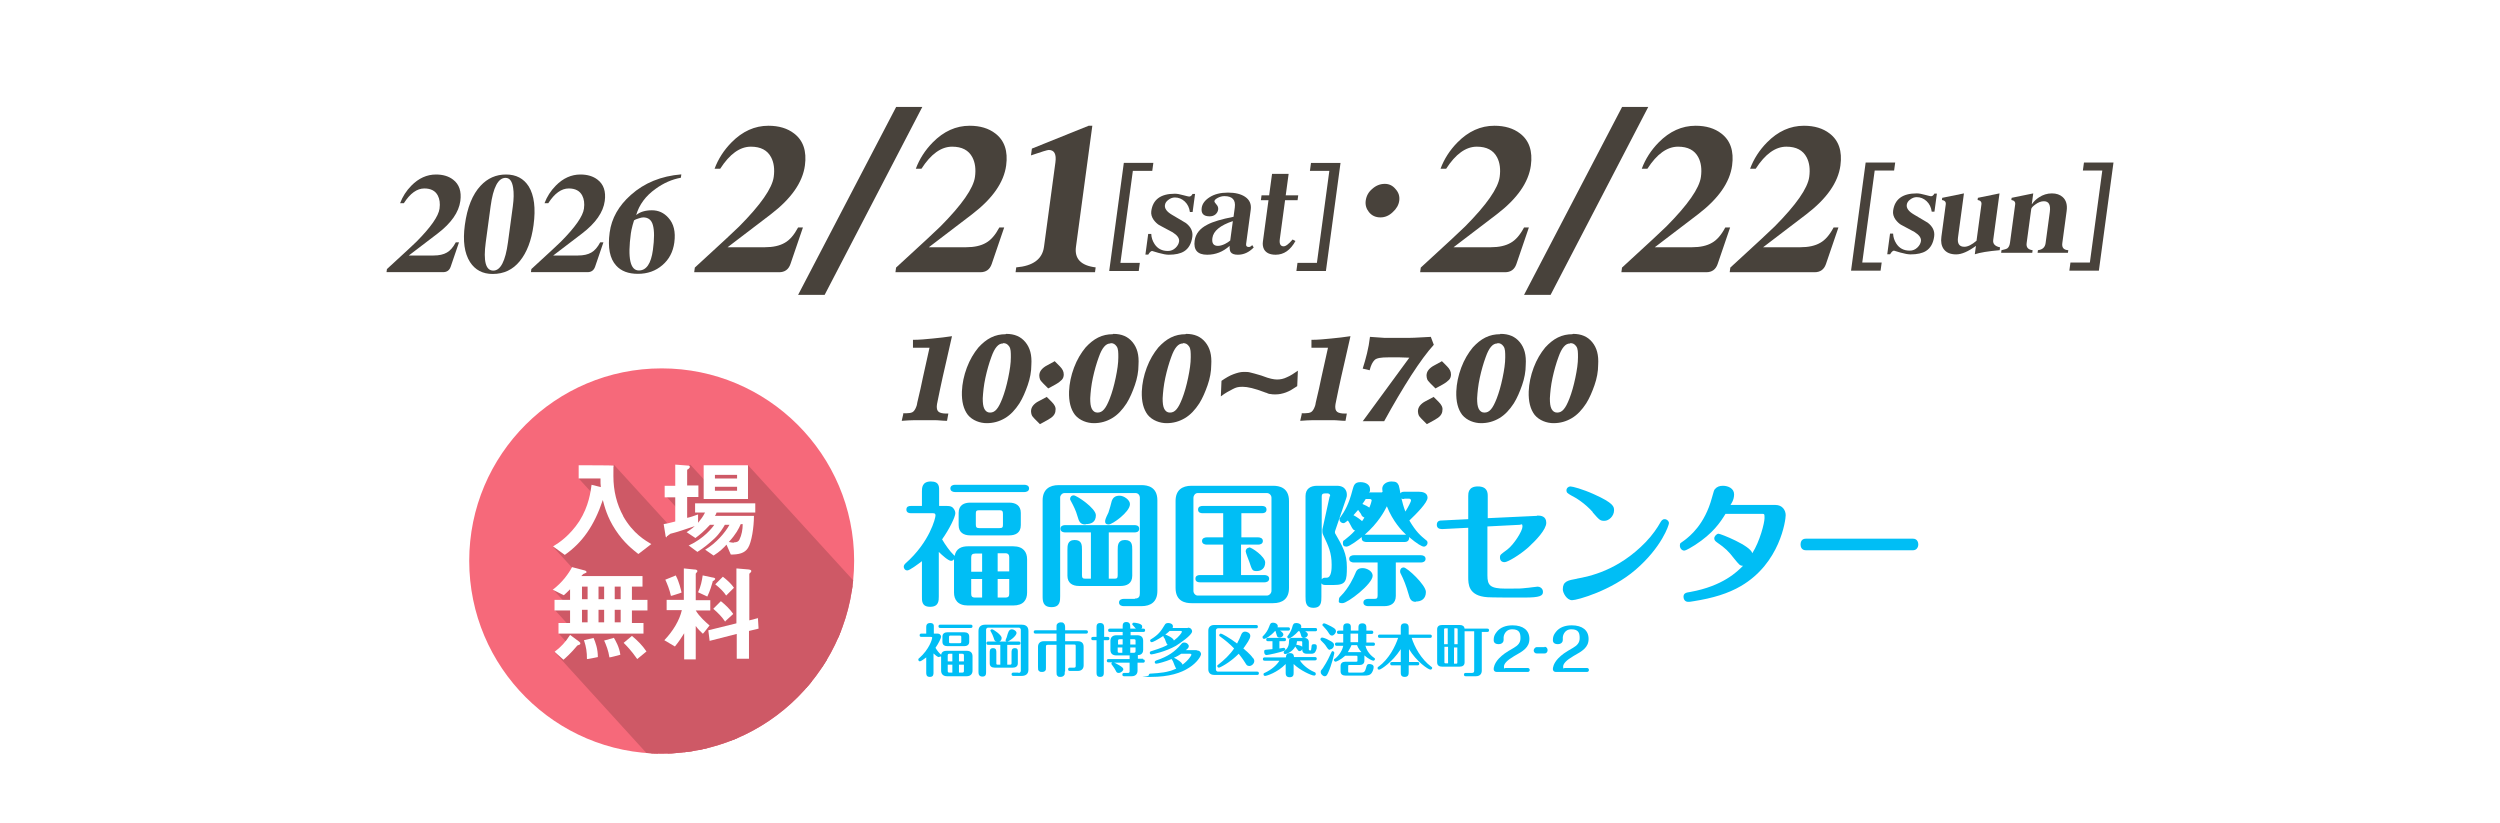 <?xml version="1.0" encoding="UTF-8"?>
<svg id="_レイヤー_2" xmlns="http://www.w3.org/2000/svg" version="1.1" xmlns:xlink="http://www.w3.org/1999/xlink" viewBox="0 0 756 248.9">
  <!-- Generator: Adobe Illustrator 29.7.1, SVG Export Plug-In . SVG Version: 2.1.1 Build 8)  -->
  <defs>
    <style>
      .st0 {
        fill: #fff;
      }

      .st1 {
        fill: #f6697a;
      }

      .st2 {
        fill: none;
      }

      .st3 {
        fill: #48423b;
      }

      .st4 {
        fill: #00bef5;
      }

      .st5 {
        fill: #ce5966;
      }

      .st6 {
        clip-path: url(#clippath);
      }
    </style>
    <clipPath id="clippath">
      <path class="st2" d="M258.292,169.598c0,32.2-26.1,58.3-58.2,58.3s-58.2-26.1-58.2-58.3c0-32.2,26.1-58.2,58.2-58.2s58.2,26.1,58.2,58.2Z"/>
    </clipPath>
  </defs>
  <g id="_レイヤー_3">
    <rect class="st0" y="0" width="756" height="248.9"/>
  </g>
  <g>
    <g id="_レイヤー_2-2">
      <g>
        <g>
          <g>
            <path class="st1" d="M258.292,169.598c0,32.2-26.1,58.3-58.2,58.3s-58.2-26.1-58.2-58.3,26.1-58.2,58.2-58.2,58.2,26.1,58.2,58.2Z"/>
            <g class="st6">
              <g>
                <polygon class="st5" points="232.292 233.198 229.492 233.598 167.192 165.298 169.892 164.798 232.292 233.198"/>
                <rect class="st5" x="205.88" y="131.751" width="2.6" height="92.5" transform="translate(-65.84 186.257) rotate(-42.4)"/>
                <rect class="st5" x="198.596" y="171.573" width="2.6" height="92.5" transform="translate(-94.551 191.246) rotate(-42.3)"/>
                <rect class="st5" x="199.794" y="178.743" width="2.6" height="92.5" transform="translate(-99.064 193.92) rotate(-42.3)"/>
                <polygon class="st5" points="232.392 264.498 229.892 265.498 167.592 197.098 170.092 196.098 232.392 264.498"/>
                <polygon class="st5" points="232.092 245.698 229.492 246.598 167.192 178.198 169.792 177.298 232.092 245.698"/>
                <rect class="st5" x="214.621" y="129.36" width="2.6" height="92.5" transform="translate(-61.941 191.526) rotate(-42.4)"/>
                <rect class="st5" x="232.069" y="136.872" width="2.6" height="92.5" transform="translate(-62.443 205.256) rotate(-42.4)"/>
                <rect class="st5" x="237.679" y="129.284" width="2.6" height="92.5" transform="translate(-55.859 207.054) rotate(-42.4)"/>
                <path class="st5" d="M225.792,142.198l34.3,37.5v50.1h-61.3l-28.9-32.1,2.7-3.5-2.2-3.9,2.1-2-3.3-5,2-1.8-1.4-3,4.9-6-4.8-7.6s7.2-5.1,8.4-8.7c1.1-3.6,1.9-7.5,1.9-7.5l-4.2-5.7,9.3-.2,16.4,17.1,4-1.9v-5.1l-3.3-4.4,3-1.2v-5.8h2.6l6.5,6.8v-6.1h11.2l.1-0Z"/>
                <rect class="st5" x="255.129" y="129.451" width="2.6" height="92.5" transform="translate(-51.408 218.864) rotate(-42.4)"/>
              </g>
            </g>
            <g>
              <path class="st0" d="M188.492,156.098c-2-3.6-3-7.7-3-12.1s0-2.1.1-3.2h0c0-.1-10.6-.1-10.6-.1v4h6.6c0,1.2,0,1.8.1,2.6l-2.8-.7h0c-.3,2.1-.8,6.4-3.7,11-2.9,4.4-6.2,6.6-7.9,7.6h-.1l3.6,2.6h0c5.3-3.7,8.9-8.8,11.5-16.6.5,1.9,1.3,5.2,3.8,9,2.6,4,5.4,6.1,6.9,7.3h.1l3.9-3h-.1c-1.6-1-5.4-3-8.5-8.5h0l.1.1Z"/>
              <path class="st0" d="M201.692,162.098c.2,0,.3-.1.6-.4h.1c.2-.3.3-.3,1.5-.6.9-.2,4.1-1.3,6.2-2-1,.9-1.7,1.3-2.4,1.8h-.1l2.7,1.8h0c1.2-.9,2.6-2,4.4-4h1.3c-.5.8-3.2,4.2-7.6,6.2h-.2l2.7,2h0c1.9-1.2,3.6-2.6,5.1-4,1.7-1.6,2.7-3.3,3.2-4.2h1.4c-1.3,2.4-4.1,5.6-7.3,7.5h-.1l2.6,1.8h0c1.9-1.2,3-2.3,3.9-3.3l1.3,3h0c2.4,0,4.2-.4,5.2-2,1.1-1.7,1.8-6.3,1.8-9.7h-11.8c.2-.3.4-.6.5-1h11.7v-2.8h-18.2v2.8h3c-.6,1.2-1.2,2-2.1,3.1v-2.5h-.1c-1.1.4-2.2.8-3.2,1v-6.3h3.4v-3.5h-3.4v-4.6c0-.2.2-.3.4-.4h0c.2-.2.4-.3.4-.6s-.2-.4-.5-.4l-3.9-.3v6.4h-3.2v3.5h3.2v7.3c-1,.3-2.5.6-3.5.8h0l.6,3.7c0,.2.2.3.3.3h0l.1-.4ZM221.992,164.098c-.3,0-.8,0-1.6-.2,2.2-2.4,3-4,3.6-5.4h.6c0,1.6-.3,3.3-1,4.7-.3.6-.8.8-1.6.8v.1Z"/>
              <path class="st0" d="M226.192,140.698h-13.4v10.2h13.4v-10.2ZM216.192,144.698v-1.1h6.7v1.1h-6.7ZM216.192,148.398v-1.2h6.7v1.2h-6.7Z"/>
              <path class="st0" d="M191.092,192.298h0l-2.5,2.1h0c.9.9,2.3,2.3,4.1,4.9h0l2.8-2.3h0c-1.3-1.9-2.6-3.2-4.4-4.7h-0Z"/>
              <path class="st0" d="M191.092,177.398h3.2v-3.2h-18.5c.5-.6.7-.7.8-.7q.8-.3.8-.5c0-.2-.4-.5-.6-.5h0l-3.8-1h0c-1,1.9-2.9,4.6-5.8,6.8h-.1l3.4,1.7h0c.6-.5,1.2-1.1,1.9-1.8v3.2h-4.7v3.2h4.7v3.8h-3.5v3.2h25.7v-3.2h-3.5v-3.8h4.7v-3.2h-4.7v-3.8h0l0-.2ZM187.692,184.398v3.8h-1.8v-3.8h1.8ZM187.692,177.398v3.8h-1.8v-3.8h1.8ZM182.692,184.398v3.8h-1.7v-3.8h1.7ZM182.692,177.398v3.8h-1.7v-3.8h1.7ZM177.692,184.398v3.8h-1.7v-3.8h1.7ZM177.692,177.398v3.8h-1.7v-3.8h1.7Z"/>
              <path class="st0" d="M185.592,192.898h0l-2.9.8h0c.6,1.3,1.3,3.1,1.6,5.1h0c0,.1,3.3-.8,3.3-.8h0c-.3-2.3-1.4-4.2-2-5.2h0l-0.0.1Z"/>
              <path class="st0" d="M175.092,193.998l-2.7-2h0c-1.3,2.1-2.9,3.8-4.7,5.1h0l2.7,2.4h0c.6-.5,2.3-2,4.2-4.3,0,0,.2-.1.5-.2h0c.1,0,.4-.1.4-.4s-.1-.3-.4-.6h0Z"/>
              <path class="st0" d="M179.592,192.898l-3,.7h0c.7,2.1.9,3.6.9,5.7h0c0,.1,3.3-.6,3.3-.6h0c0-2.5-.7-4.4-1.3-5.8h0l.1 0Z"/>
              <path class="st0" d="M216.292,175.098c0-.3-.3-.4-1-.5l-2.8-.6h0c-.2,1.5-.6,3.5-1.4,5.1h0l2.8,1.3h0c.8-1.6,1.4-3.7,1.6-4.4v-.2l.3-.2h0s.4-.2.4-.4h0l.1-.1Z"/>
              <path class="st0" d="M219.392,187.798h0l2.3-2.1h0v-.1c-.9-1.3-2.3-2.7-3.7-3.8h0l-2.3,2.3h0c1.3,1.1,2.7,2.5,3.6,3.9h0l.1-.2Z"/>
              <path class="st0" d="M229.292,186.898l-2.7.7v-14.1l.4-.4h0c.1-.1.2-.2.2-.4,0-.3-.2-.4-.9-.5l-3.5-.3h-.1v16.6l-8.5,2.1h0l.4,3.2,8.2-2.1v7.5h3.7v-8.4l2.9-.7-.2-3.3h0l.1.1Z"/>
              <path class="st0" d="M214.392,188.998c-.9-.8-2.9-2.5-4-4.4h4.4v-3.1h-4.4v-8s0-.1.2-.3h0c.2-.2.3-.3.3-.5,0-.3-.3-.5-1.1-.5l-2.9-.3h-.1v9.5h-5.2v3.1h4.6c-.7,3.1-2.7,6.4-5.3,9.1h0l3.2,1.9h0c1.1-1.3,2.2-3,2.8-4v7.9h3.5v-10.1c.7,1,1.6,1.8,2.1,2.3h.1c0,.1,2-2.5,2-2.5h-.1v-.1l-.1 0Z"/>
              <path class="st0" d="M204.392,173.998l-3.2,1.3h0c.5,1.1,1.3,3,1.7,4.9h0c0,.1,3.2-1,3.2-1h0v-.1c-.2-.8-.7-3.1-1.7-5h0q-0,0,0,0v-.1Z"/>
              <path class="st0" d="M221.992,177.798c-.8-1.2-2-2.3-3.4-3.4h0l-2.3,2.3h0c1.4,1.1,2.6,2.3,3.3,3.4h0l2.3-2.3h.1Z"/>
            </g>
          </g>
          <g>
            <path class="st4" d="M288.492,169.098c-.2.3-.5.5-.9.5-.8,0-2.7-1.7-3.7-2.7v13.5c0,1.2,0,3.1-2.6,3.1s-2.5-1.8-2.5-3.1v-10.7c-.9.7-3.7,2.8-4.4,2.8s-1.1-.6-1.1-1.1.3-.8.5-1c7.4-6.5,9.1-13.8,9.1-14.5s-.4-.7-.9-.7h-6.5c-.5,0-1.4-.1-1.4-1.1s.8-1.1,1.4-1.1h3.3v-4.4c0-1,0-3,2.7-3s2.5,1.8,2.5,3v4.4h2.3c1.1,0,1.6.2,2,.7s.6,1,.6,1.5c0,1.1-1.8,4.8-4,7.9.9,1.6,2.5,3.8,3.4,4.6.2.2.3.3.4.4.4-2.3,2.2-2.9,4-2.9h13.7c3.1,0,4.2,1.8,4.2,3.9v10.1c0,2.2-1.1,3.9-4.2,3.9h-13.7c-3.1,0-4.2-1.8-4.2-3.9v-9.9h0l0-.2ZM309.792,146.598c.5,0,1.4.2,1.4,1.1s-.9,1.1-1.4,1.1h-21c-.5,0-1.4-.2-1.4-1.1s.9-1.1,1.4-1.1h21ZM308.692,158.798c0,2.4-1.7,3.1-3.5,3.1h-11.8c-2,0-3.5-.9-3.5-3.1v-3.7c0-2.4,1.7-3.1,3.5-3.1h11.8c2,0,3.5.9,3.5,3.1v3.7ZM296.992,167.398h-2.1c-.9,0-1.2.4-1.2,1.2v4.3h3.3v-5.4l0-.1ZM296.992,175.098h-3.3v4.4c0,.8.2,1.2,1.2,1.2h2.1v-5.6l-0.0 0ZM303.292,155.398c0-.8-.2-1.1-1-1.1h-6.2c-.9,0-1,.3-1,1.1v3.2c0,.8.2,1.1,1,1.1h6.2c.9,0,1-.3,1-1.1v-3.2ZM301.692,172.798h3.5v-4.3c0-.7-.3-1.2-1.2-1.2h-2.3v5.5ZM301.692,180.698h2.3c1,0,1.2-.4,1.2-1.2v-4.4h-3.5v5.6-0Z"/>
            <path class="st4" d="M343.192,180.998c1.2,0,1.5-.6,1.5-1.6v-29c0-.6-.5-1.3-1.3-1.3h-21.5c-.7,0-1.3.7-1.3,1.3v29.9c0,1.4,0,3.3-2.6,3.3s-2.7-1.8-2.7-3.3v-29c0-3.3,2.1-4.6,4.8-4.6h25.1c1.8,0,4.8.5,4.8,4.6v27.4c0,3.3-2,4.6-4.8,4.6h-5.4c-.5,0-1.4-.2-1.4-1.1s.9-1.1,1.4-1.1h3.4v-.1ZM322.092,160.998c-.4,0-1.4-.1-1.4-1.1s1-1.1,1.4-1.1h21c.5,0,1.4.1,1.4,1.1s-.9,1.1-1.4,1.1h-7.8v14h1.7c.8,0,1-.2,1-1.1v-7.6c0-1.3,0-3,2.2-3s2.2,1.6,2.2,3v7.8c0,2.4-1.7,3.1-3.5,3.1h-12.6c-2,0-3.5-.9-3.5-3.1v-7.8c0-1.3,0-3,2.2-3s2.2,1.6,2.2,3v7.6c0,.8.2,1.1,1,1.1h1.7v-14h-7.8ZM328.292,158.598c-1.7,0-2-.9-2.5-2.6-.4-1.5-1.2-3.1-1.8-4.2-.2-.4-.4-.7-.4-.9,0-.6.4-1.1,1.1-1.1.9,0,6.7,3.9,6.7,6s-1.4,2.7-3.1,2.7h0l-0.0.1ZM341.692,152.498c0,2.3-5.3,6.1-6.4,6.1s-1.1-.6-1.1-1.1.8-2.1,1-2.5c.2-.5.9-3,1-3.5.4-1.1,1.1-1.6,2.4-1.6s3.1,1.3,3.1,2.5h0v.1Z"/>
            <path class="st4" d="M389.792,177.798c0,3.3-2,4.6-4.8,4.6h-24.7c-1.8,0-4.8-.5-4.8-4.6v-26.3c0-3.3,2-4.6,4.8-4.6h24.7c1.8,0,4.8.5,4.8,4.6v26.3ZM360.892,178.698c0,.7.6,1.4,1.3,1.4h20.9c.8,0,1.4-.8,1.4-1.4v-28.2c0-.7-.6-1.4-1.4-1.4h-20.9c-.8,0-1.3.8-1.3,1.4v28.2ZM375.292,162.498h5.2c.5,0,1.4.2,1.4,1.1s-.9,1.1-1.4,1.1h-5.2v9.2h7.1c.5,0,1.4.2,1.4,1.1s-.9,1.1-1.4,1.1h-19.5c-.5,0-1.4-.1-1.4-1.1s.9-1.1,1.4-1.1h7v-9.2h-5c-.5,0-1.4-.2-1.4-1.1s.9-1.1,1.4-1.1h5v-7.3h-6.2c-.5,0-1.4-.1-1.4-1.1s.9-1.1,1.4-1.1h17.9c.5,0,1.4.1,1.4,1.1s-.9,1.1-1.4,1.1h-6.2v7.3h-.1ZM377.692,165.498c.8,0,4.9,2.8,4.9,4.6s-1.2,2.6-2.6,2.6-1.4-.5-2.2-2.8c-.2-.5-1.1-2.8-1.1-3.2,0-.6.5-1.1,1.1-1.1h0l-.1-.1Z"/>
            <path class="st4" d="M400.792,176.898c-.6,0-.9-.1-1.2-.5v4c0,1.6,0,3.4-2.4,3.4s-2.4-1.8-2.4-3.4v-30.4c0-2.2,1.5-3.1,3.5-3.1h6c3,0,3,2.4,3,2.7s0,.6-.2,1.1l-3.4,10v.5c2.3,4,3.6,6.2,3.6,10.3s-.2,5.4-3.9,5.4h-2.6ZM402.192,150.098c.2-.7-.5-.9-.7-.9-1.5,0-1.8,0-1.8,1.1v24.9c.4-.5.6-.5,1.5-.5,1.5,0,1.5-2.9,1.5-3.9,0-3.7-1-5.7-2.5-8.9-.1-.2-.3-.6-.3-1.2v-.6l2.2-10h0l.1-0ZM404.892,181.298c0-.5.2-.7.6-1.1,2.4-2.4,3.9-5.7,4.4-6.9.4-1.1,1-1.5,2.2-1.5s3,.9,3,2.3c0,2.5-7.6,8.3-9.1,8.3s-1.1-.5-1.1-1.1h0ZM418.092,148.698c0-.2-.1-.5-.1-.9,0-1.3,1.3-2.2,2.8-2.2s1.8.4,2.2,1.2c.1.2.4,1.8.5,2.4.2-.3.4-.5,1.2-.5h4.3c1.2,0,2.7.3,2.7,1.8s-3.4,4.9-5.5,6.9c2,3.4,3.4,4.6,5,5.9.3.2.5.4.5.9s-.5,1.1-1.1,1.1-2-.8-4.5-2.9c.1.4,0,1.5-1.3,1.5h-11.6c-.4,0-1.4-.1-1.4-1.1s0-.2,0-.4c-.7.6-3.7,2.9-4.6,2.9s-1.1-.4-1.1-1.1.3-.8.5-.9c1.2-1,1.8-1.4,3.2-2.9-.3,0-.6-.2-1-.9-.5-.9-.8-1.6-1.2-2.1-.8.6-1,.8-1.3.8-.7,0-1.2-.5-1.2-1.1s0-.4.2-.6c1.4-2,2.6-4,3.7-8.3.4-1.4.6-2.4,2.4-2.4s2.9.9,2.9,2.1,0,.5-.3,1h3.9l.2-.2ZM422.092,180.198c0,2.4-1.7,3.1-3.5,3.1h-4.9c-.5,0-1.4-.2-1.4-1.1s.9-1.1,1.4-1.1h1.9c.8,0,1-.2,1-1.1v-9.9h-7.2c-.5,0-1.4-.2-1.4-1.1s.9-1.1,1.4-1.1h20.3c.5,0,1.4.2,1.4,1.1s-.9,1.1-1.4,1.1h-7.6v10.1h0ZM411.692,155.598c-.4-.6-.7-1-1-1.4-.8,1-1.2,1.3-1.4,1.6,1,.5,2.2,1.4,2.6,1.8.4-.5.5-.8.7-1.1-.4-.2-.6-.2-1-.9h0l.1-0ZM412.992,150.898c-.2.3-.6,1-1,1.5,1,.4,1.7.8,2.1,1.1.6-1.4.7-2.2.7-2.2,0-.1-.1-.4-.6-.4h-1.3l.1-0ZM424.692,161.698h.5c-1.2-1.1-4-4-5.8-8.6-.8,1.6-2.6,5-6.7,8.6h12.1-.1ZM428.092,181.998c-1.4,0-1.8-1-2.1-2.2-.8-2.8-1.5-4.5-2.4-6.3-.2-.3-.2-.6-.2-.8,0-.6.4-1.1,1.1-1.1,1,0,6.7,5.3,6.7,7.4s-1.4,2.9-3,2.9h0l-.1.1ZM424.592,150.898c-.5,0-.6,0-.8-.2.2.9.7,2.8,1.2,4,1-1.6,1.7-3.1,1.7-3.3,0-.6-.5-.6-.7-.6h-1.3l-.1.1Z"/>
            <path class="st4" d="M464.892,155.898c1.1,0,2.7.2,2.7,2.2s-3,5.2-5.4,7.4c-2.7,2.4-6.3,4.5-7.2,4.5s-1.4-.5-1.4-1.4.2-.9,2.2-2.4c2.1-1.6,4.6-5.7,4.6-6.9s-.4-.6-.8-.6l-9.8.5v14.8c0,3,.8,4,5.5,4s4.3,0,6.2-.2c.6,0,3-.4,3.5-.4s1.6.4,1.6,1.6-1,1.7-5.5,1.7-9.8,0-11.3-.1c-5.8-.4-5.8-4-5.8-6.1v-14.9l-7.9.4c-1,0-1.6-.4-1.6-1.3,0-1.3,1.1-1.3,1.5-1.3l8-.4v-7c0-.8,0-2.9,2.9-2.9s3,1.9,3,2.9v6.7l14.9-.7h0l.1-.1Z"/>
            <path class="st4" d="M476.792,174.998c3.8-.7,12.5-2.4,20.9-11.1,2.1-2.2,3.5-4.3,4.4-5.9.3-.5.6-1,1.3-1s1.3.6,1.3,1.2-2.2,7.3-10.1,14.1c-7.3,6.3-17.6,9.2-19.2,9.2s-2.8-2.2-2.8-3.3c0-2.4,1.5-2.7,4.3-3.2h-.1ZM481.692,154.898c-2.5-2.8-5.2-4.4-6.6-5.1-1-.6-1.4-.8-1.4-1.5s.6-1.2,1.2-1.2,3.7.8,7.2,2.4c5.8,2.6,6,3.7,6,4.8,0,1.8-1.6,3.2-2.9,3.2s-1.5-.2-3.6-2.6h0l.1 0Z"/>
            <path class="st4" d="M521.792,155.398c-1.6,2.6-3.8,5.9-9.2,9.4-.8.5-2.7,1.7-3.3,1.7s-1.3-.6-1.3-1.5.2-.7,1.5-1.7c1.4-1.1,6-4.6,8.2-12.8.6-2.1.6-2.2.9-2.6.6-.7,1.4-1,2.4-1,1.6,0,3.4.8,3.4,2.6s-1,3-1.1,3.2h13.6c2.1,0,3.1,1.6,3.1,3.1s-1.7,14.5-13.5,21.4c-3.9,2.3-8.6,3.7-14.3,4.6-1,.2-1.4.2-1.7.2-1.1,0-1.4-1-1.4-1.5,0-1.1.7-1.3,2.1-1.5,9.9-1.8,14.2-6.2,15.9-7.9-1,0-1.2-.4-2.7-2.2-1.7-2.2-2.6-3.1-5.2-4.9-.4-.3-.8-.6-.8-1.2s.7-1.4,1.3-1.4,9.7,3.6,10.2,5.9c2.3-3.6,3.7-9.2,3.7-10.6s0-1.3-1.1-1.3h-10.7Z"/>
            <path class="st4" d="M578.492,162.898c1.4,0,1.6,1.3,1.6,1.7,0,1-.6,1.8-1.6,1.8h-32.4c-1.4,0-1.6-1.2-1.6-1.7s.1-1.8,1.6-1.8h32.4Z"/>
          </g>
          <g>
            <path class="st4" d="M284.292,198.498c-.1.1-.2.2-.4.2-.4,0-1.2-.7-1.6-1.1v5.8c0,.5,0,1.3-1.1,1.3s-1.1-.8-1.1-1.3v-4.6c-.4.3-1.6,1.2-1.9,1.2s-.5-.3-.5-.5.1-.4.2-.4c3.2-2.8,4-5.9,4-6.2s-.2-.3-.4-.3h-2.8c-.2,0-.6,0-.6-.5s.4-.5.6-.5h1.4v-1.9c0-.4,0-1.3,1.2-1.3s1.1.8,1.1,1.3v1.9h1c.5,0,.7.1.9.3.2.2.3.4.3.6,0,.5-.8,2.1-1.7,3.4.4.7,1.1,1.6,1.5,1.9q.1.1.2.2c.2-1,.9-1.2,1.8-1.2h5.9c1.4,0,1.8.8,1.8,1.7v4.3c0,.9-.5,1.7-1.8,1.7h-5.9c-1.3,0-1.8-.8-1.8-1.7v-4.2h0l-.3-.1ZM293.492,188.898c.2,0,.6,0,.6.5s-.4.5-.6.5h-9.1c-.2,0-.6,0-.6-.5s.4-.5.6-.5h9.1ZM293.092,194.098c0,1-.8,1.3-1.5,1.3h-5.1c-.9,0-1.5-.4-1.5-1.3v-1.6c0-1,.8-1.3,1.5-1.3h5.1c.9,0,1.5.4,1.5,1.3v1.6ZM287.992,197.698h-.9c-.4,0-.5.2-.5.5v1.8h1.4v-2.3ZM287.992,200.998h-1.4v1.9c0,.3.1.5.5.5h.9v-2.4ZM290.692,192.598q0-.4-.5-.4h-2.7c-.4,0-.5.1-.5.4v1.4c0,.4,0,.5.5.5h2.7c.4,0,.5-.1.5-.5v-1.4ZM289.992,199.998h1.5v-1.8c0-.3-.1-.5-.5-.5h-1v2.3h0ZM289.992,203.398h1c.4,0,.5-.2.5-.5v-1.9h-1.5v2.4h0Z"/>
            <path class="st4" d="M307.992,203.498c.5,0,.7-.3.7-.7v-12.4c0-.2-.2-.6-.6-.6h-9.3c-.3,0-.6.3-.6.6v12.8c0,.6,0,1.4-1.1,1.4s-1.2-.8-1.2-1.4v-12.4c0-1.4.9-1.9,2.1-1.9h10.9c.8,0,2.1.2,2.1,1.9v11.7c0,1.4-.9,1.9-2.1,1.9h-2.4c-.2,0-.6,0-.6-.5s.4-.5.6-.5h1.5v.1ZM298.892,194.998c-.2,0-.6,0-.6-.5s.4-.5.6-.5h9.1c.2,0,.6,0,.6.5s-.4.5-.6.5h-3.4v6h.8c.4,0,.5-.1.5-.5v-3.2c0-.5,0-1.3,1-1.3s.9.7.9,1.3v3.3c0,1-.8,1.3-1.5,1.3h-5.5c-.9,0-1.5-.4-1.5-1.3v-3.3c0-.5,0-1.3,1-1.3s1,.7,1,1.3v3.2c0,.4,0,.5.5.5h.7v-6h-3.6ZM301.592,193.998c-.8,0-.9-.4-1.1-1.1-.2-.6-.5-1.3-.8-1.8-.1-.2-.2-.3-.2-.4,0-.2.2-.4.5-.4.4,0,2.9,1.7,2.9,2.6s-.6,1.2-1.4,1.2h0l.1-.1ZM307.392,191.398c0,1-2.3,2.6-2.8,2.6s-.5-.2-.5-.4.4-.9.4-1.1c0-.2.4-1.3.5-1.5.2-.4.5-.7,1-.7s1.4.5,1.4,1.1h0v-0Z"/>
            <path class="st4" d="M321.992,203.098c0,.7,0,.9-.2,1.1-.2.3-.6.5-1.1.5s-.6,0-.9-.3-.3-.5-.3-1.3v-8.1h-2.7c-.4,0-.5.2-.5.5v6.3c0,.7,0,.8-.2,1-.2.3-.6.4-1,.4s-.6,0-.9-.3c-.3-.2-.3-.5-.3-1.2v-6.1c0-.9.5-1.7,1.8-1.7h3.8v-2.3h-6.3c-.2,0-.6,0-.6-.5s.4-.5.6-.5h6.3v-.8c0-.7,0-.9.2-1.1.2-.3.6-.5,1.1-.5s.6,0,.9.3.4.6.4,1.3v.8h6.3c.2,0,.6,0,.6.5s-.4.5-.6.5h-6.3v2.3h3.8c1.3,0,1.8.7,1.8,1.7v5.6c0,.9-.5,1.7-1.8,1.7h-2.3c-.2,0-.6,0-.6-.5s.4-.5.6-.5h1.2c.4,0,.5-.2.5-.5v-6c0-.3,0-.5-.5-.5h-2.7v8.1h0l-.1.1Z"/>
            <path class="st4" d="M334.892,192.598c.2,0,.6,0,.6.5s-.4.5-.6.5h-1.1v9.7c0,.6,0,1.4-1.1,1.4s-1.1-.8-1.1-1.4v-9.7h-1c-.2,0-.6,0-.6-.5s.4-.5.6-.5h1v-2.8c0-.6,0-1.4,1.1-1.4s1.2.8,1.2,1.4v2.8h1.1-.1ZM345.592,199.398c.2,0,.6,0,.6.5s-.4.5-.6.5h-1.6v2.4c0,.9-.5,1.7-1.8,1.7h-2.2c-.2,0-.6,0-.6-.5s.4-.5.6-.5h1.1c.4,0,.5-.2.5-.5v-2.6h-4.7c.2,0,.9.4,1.6.8.8.5,1.2.8,1.2,1.2s-.7,1.1-1.4,1.1-.7-.4-.9-.7c-.4-.8-.7-1.1-1.1-1.7,0,0-.2-.2-.2-.4,0-.3.2-.4.3-.4h-1.1c-.2,0-.6,0-.6-.5s.4-.5.6-.5h6.3v-1.1h-4c-1.3,0-1.8-.7-1.8-1.7v-2.7c0-.9.5-1.7,1.8-1.7h1.9v-1h-3.8c-.2,0-.6,0-.6-.5s.4-.5.6-.5h3.8v-.5c0-.7,0-1.5,1.1-1.5s1.2.8,1.2,1.5v.5h1.7c-.1-.1-.7-.8-.8-.9-.2-.2-.3-.3-.3-.4,0-.4.3-.5.5-.5s2.5.2,2.5,1.1-.2.5-.4.7h.7c.2,0,.6,0,.6.5s-.4.5-.6.5h-3.8v1h2c1.3,0,1.8.7,1.8,1.7v2.7c0,1.5-1.2,1.6-1.6,1.6v1.1h1.6l-.1.2ZM339.492,194.898v-1.6h-.9c-.4,0-.5.2-.5.5v1.1h1.4ZM337.992,195.798v1.1c0,.3,0,.5.5.5h.9v-1.6h-1.4ZM343.392,194.898v-1.1c0-.3,0-.5-.5-.5h-1.1v1.6h1.6ZM341.792,195.798v1.6h1.1c.4,0,.5-.2.5-.5v-1.1h-1.6Z"/>
            <path class="st4" d="M361.892,196.698c1.1,0,1.3.8,1.3,1.1,0,.6-1.2,2.6-3.6,4.1-2.4,1.6-6.1,2.8-11.5,2.8s-.7,0-.7-.5.4-.5.6-.5c2.9-.2,5-.3,7.7-1.5-.2-.2-.8-1.7-.9-2,0-.2-.5-.8-.5-.9-1.9.8-4.2,1.4-4.6,1.4s-.5-.2-.5-.5.3-.4.5-.5c3.4-1.1,5.7-2.7,7.4-4.8.4-.5.6-.6,1-.6.8,0,1.4.6,1.4,1.1s-.5.9-.9,1.2h3.3l0.0.1ZM359.192,189.798c1,0,1.3.7,1.3,1.1,0,1.2-3.8,3.7-4.9,4.4-3.2,1.8-7.1,2.6-7.4,2.6s-.5-.2-.5-.5.3-.5.5-.5c3.2-1,4.2-1.5,4.9-1.9-.2-.2-.3-.3-.6-1.1-.2-.7-.4-1-.6-1.2-.1-.2-.1-.3-.1-.4-1.8,1.2-3.2,1.9-3.5,1.9s-.5-.3-.5-.5.1-.3.3-.4c2.3-1.4,3-2.5,4.1-4.3.2-.4.5-.6,1.1-.6.8,0,1.4.4,1.4,1s-.1.4-.2.5h4.7l0-.1ZM353.692,190.798c-.2.2-.5.5-1.3,1.1.1,0,2.4.9,2.6,1.8,1.6-1.2,2.4-2.4,2.4-2.6s0-.3-.4-.3h-3.3ZM357.192,197.698c-.6.4-1.2.8-2.2,1.2.7.3,2.5,1.4,2.6,2.1,2-1.5,2.7-2.9,2.7-3s-.1-.3-.4-.3h-2.7Z"/>
            <path class="st4" d="M367.692,202.498c0,.3.3.6.6.6h11.8c.2,0,.6,0,.6.5s-.4.5-.6.5h-12.9c-1.3,0-1.8-.8-1.8-1.7v-11.7c0-.9.5-1.7,1.8-1.7h12.6c.2,0,.6,0,.6.5s-.4.5-.6.5h-11.5c-.3,0-.6.3-.6.6v11.9h0v-0ZM378.892,198.898c.3.4.4.7.4,1,0,.8-.8,1.5-1.5,1.5s-.9-.4-1.2-.9c-.8-1.3-1.7-2.4-2-2.8-2.8,2.8-5.7,4.2-6,4.2s-.5-.3-.5-.5.1-.3.3-.4c1.8-1.4,3.5-3,4.8-4.9-1.4-1.5-3.1-2.8-4.2-3.6-.1,0-.3-.2-.3-.4s.2-.5.5-.5,2.5,1.2,4.9,3c.5-.9.9-1.8,1.3-2.8.2-.4.5-.8,1.1-.8s1.6.4,1.6,1.3-1.1,2.4-2.1,3.8c1.9,1.6,2.6,2.4,2.8,2.8h0l.1-0Z"/>
            <path class="st4" d="M385.592,190.798c-1.5,1.7-3,2.4-3.3,2.4s-.5-.2-.5-.5.1-.3.2-.4c.8-.8,1.4-1.7,1.8-2.8.3-.8.4-1.2,1.2-1.2s1.4.5,1.4,1,0,.3-.1.4h3.2c.2,0,.6,0,.6.5s-.4.5-.6.5h-2.4c.7.5,1,.8,1,1.2s-.5.9-1.1.9-.7-.3-.8-.4c0,0-.4-1.2-.5-1.6h-.2l.1 0ZM388.892,198.698c0-.3,0-1.2,1.2-1.2s1.2.9,1.2,1.2h6.3c.2,0,.6,0,.6.5s-.4.5-.6.5h-4.5c.5.9,2.1,2.6,4.5,3.6.1,0,.3.2.3.5s-.2.5-.5.5c-.8,0-4.3-1.6-6.2-3.5v2.6c0,.6,0,1.4-1.2,1.4s-1.2-.9-1.2-1.4v-2.6c-2.5,2.6-5.8,3.6-6.2,3.6s-.5-.2-.5-.5.2-.4.3-.4c2.2-1,3.8-2.5,4.5-3.7h-4.4c-.2,0-.6,0-.6-.5s.4-.5.6-.5h6.3l.1-.1ZM384.792,193.898h-1.3c-.2,0-.6,0-.6-.5s.4-.5.6-.5h4.8c.2,0,.6,0,.6.5s-.4.5-.6.5h-1.4v2.2c.2,0,1.2-.2,1.3-.2.2,0,.5.2.5.5s-.2.4-1.6.8c-2.6.7-4.1.9-4.1.9-.4,0-.7-.4-.7-.9s0-.6.4-.7c.1,0,.3,0,2.1-.2v-2.5h0l0.0.1ZM395.192,197.698c-1.4,0-1.4-1-1.4-1.4-.1.3-.4.6-.8.6s-.4-.2-.9-.8c-.1-.2-.4-.5-.4-.6-.8,1.6-2.7,2.3-3,2.3s-.5-.2-.5-.5.1-.3.3-.5c1.3-1,1.3-2.3,1.3-3s.4-.9,1-.9h3.5c.8,0,1.5.3,1.5,1.3v2.2c0,.2.2.3.4.3.3,0,.3-.1.4-1,0-.6.1-.9.7-.9s.9.1.9.7,0,.6-.2,1.1c-.3.9-.8,1.1-1.4,1.1h-1.4v-0ZM392.692,190.798c-1,1.2-2.6,2.3-2.9,2.3s-.5-.2-.5-.5,0-.2.2-.4c.9-1.2,1.2-2.2,1.3-2.6.2-.8.4-1.2,1.2-1.2s1.5.4,1.5,1,0,.4-.1.5h4.3c.2,0,.6,0,.6.5s-.4.5-.6.5h-3c.4.3.8.5.8,1s-.6,1-1.1,1-.8-.2-.9-.6c0-.2-.4-1.2-.5-1.4h-.2l-.1-.1ZM393.792,194.298c0-.3,0-.4-.4-.4h-1c-.1,0-.2,0-.2.2,0,0-.1.7-.2.9h.2s1.3.2,1.6.6v-1.2h0v-.1Z"/>
            <path class="st4" d="M402.192,196.498c-.5,0-.6-.2-1.2-1.1-.2-.4-.9-1.1-1.5-1.7,0,0-.2-.2-.2-.4,0-.3.3-.5.5-.5s1.1.2,2.1.8c1.4.7,1.5,1,1.5,1.4,0,1-.8,1.4-1.2,1.4h0l0.0.1ZM403.492,197.498c0,.2-.8,3.6-1.8,5.8-.4.9-.6,1.2-1.1,1.2s-1.2-.6-1.2-1.2,0-.4.6-1.2c1.4-2.1,2.1-3.7,2.6-4.8,0-.1.2-.4.4-.4s.5.3.5.5h0v.1ZM402.792,192.198c-.5,0-.7-.3-1.2-1.1,0-.1-.5-.7-1.5-1.8,0,0-.2-.1-.2-.3s.2-.5.5-.5,1.1.4,2.1.9c1.3.7,1.5,1,1.5,1.5s-.6,1.3-1.2,1.3h0l0.0 0ZM412.892,195.198c.2,1,1,2.6,2.6,3.7.1,0,.3.2.3.4s-.2.5-.5.5-1.6-.6-2.7-1.6v1.6c0,.9-.6,1.3-1.5,1.3h-3c-.4,0-.4.1-.4.4v1.5c0,.3,0,.4.4.4h3.5c.8,0,1.2-.2,1.5-1.4.2-.8.3-1.2,1-1.2s1.3.3,1.3.9-.3,1.4-.6,1.8c-.5.7-1.2.8-2.3.8h-5.6c-.8,0-1.5-.3-1.5-1.3v-1.6c0-.9.6-1.3,1.5-1.3h3.2c.4,0,.4-.1.4-.4v-1c0-.3,0-.4-.4-.4h-3.3c-1.3,1.2-2.7,1.8-2.9,1.8s-.5-.2-.5-.5.2-.4.3-.4c1.5-1.2,2.3-2.8,2.5-3.9h-1.9c-.2,0-.6,0-.6-.5s.4-.5.6-.5h1.9v-2.6h-1.3c-.2,0-.6,0-.6-.5s.4-.5.6-.5h1.3v-.8c0-.6,0-1.4,1.2-1.4s1.1.9,1.1,1.4v.8h2.3v-.8c0-.6,0-1.4,1.2-1.4s1.2.9,1.2,1.4v.8h1.5c.2,0,.6,0,.6.5s-.4.5-.6.5h-1.5v2.6h2c.2,0,.6,0,.6.5s-.4.5-.6.5h-2.1l-.2-.1ZM411.092,197.198h.6c-1-1.1-1.2-1.8-1.3-2.1h-1.7c-.4,1-1,1.8-1.1,2.1h3.6-.1ZM408.392,191.598v2.6h2.3v-2.6h-2.3Z"/>
            <path class="st4" d="M425.992,200.198h2.6c.2,0,.6,0,.6.5s-.4.5-.6.5h-2.6v2c0,.6,0,1.5-1.2,1.5s-1.2-.8-1.2-1.5v-2h-2.6c-.2,0-.6,0-.6-.5s.4-.5.6-.5h2.6v-3.9c-2.5,3.9-6,6.2-6.5,6.2s-.5-.2-.5-.5.2-.4.3-.4c3.1-2.3,5-6,5.9-8.7h-5.5c-.2,0-.6,0-.6-.5s.4-.5.6-.5h6.3v-1.9c0-.7,0-1.5,1.2-1.5s1.2.9,1.2,1.5v1.9h6.4c.2,0,.6,0,.6.5s-.4.5-.6.5h-5.5c.8,2.6,2.8,6.4,5.9,8.7.1,0,.3.2.3.4s-.2.5-.5.5c-.7,0-4.3-2.5-6.5-6.2v4h0l-.1-.1Z"/>
            <path class="st4" d="M448.092,190.998v11.8c0,.9-.5,1.7-1.8,1.7h-3c-.2,0-.6,0-.6-.5s.4-.5.6-.5h1.8c.6,0,.7-.3.7-.7v-11.9h-2.9v9.4c0,.9-.6,1.3-1.5,1.3h-5.3c-.8,0-1.5-.3-1.5-1.3v-10c0-.9.6-1.3,1.5-1.3h5.3c.8,0,1.4.3,1.5,1.1h6.8c.2,0,.6,0,.6.5s-.4.5-.6.5h-1.6v-.1ZM437.792,194.798v-4.8h-.6c-.4,0-.5.1-.5.4v4.4h1.1v0ZM436.792,195.698v4.5c0,.3,0,.4.5.4h.6v-5h-1.1v.1ZM440.792,194.798v-4.4c0-.3,0-.4-.4-.4h-.6v4.8h1.1l-.1-0ZM439.692,195.698v5h.6c.4,0,.4-.1.4-.4v-4.5h-1.1l.1-.1Z"/>
            <path class="st4" d="M461.992,201.998c.4,0,.6.3.6.6s-.2.6-.6.6h-9.3c-.9,0-1-.6-1-.9s.1-1.6,1.6-3.2c1.2-1.2,1.9-1.7,4.5-3.2,1.2-.7,2-1.5,2-2.9s-.2-2.7-2.5-2.7-2.6,2.2-2.6,2.4v.8c0,1-.9,1.3-1.5,1.3s-1.5-.2-1.5-1.2.2-1.6.9-2.5c1.1-1.4,2.8-2,4.8-2,3.2,0,5.1,1.5,5.1,4.1s-1.9,3.7-4.6,5.2c-2.2,1.3-3.1,2.3-3.1,3.2s.2.4.5.4h6.7v-0Z"/>
            <path class="st4" d="M467.092,195.598c.6,0,.9.5.9,1s-.3,1-.9,1h-2.4c-.6,0-.9-.5-.9-.9s.4-1,.9-1h2.4v-.1Z"/>
            <path class="st4" d="M479.892,201.998c.4,0,.6.3.6.6s-.2.6-.6.6h-9.3c-.9,0-1-.6-1-.9s.1-1.6,1.6-3.2c1.2-1.2,1.9-1.7,4.5-3.2,1.2-.7,2-1.5,2-2.9s-.2-2.7-2.5-2.7-2.6,2.2-2.6,2.4v.8c0,1-.9,1.3-1.5,1.3s-1.5-.2-1.5-1.2.2-1.6.9-2.5c1.1-1.4,2.8-2,4.8-2,3.2,0,5.1,1.5,5.1,4.1s-1.9,3.7-4.6,5.2c-2.2,1.3-3.1,2.3-3.1,3.2s.2.4.5.4h6.7v-0Z"/>
          </g>
        </g>
        <g>
          <path class="st3" d="M272.981,124.965h1.2c.7,0,1.3-.1,1.7-.3.4-.2.7-.6,1-1.2.2-.4.4-.9.5-1.7.2-.8.5-2.2,1-4.3l.7-3.3,2-9h-5v-2.4c2,0,4-.2,6-.4s3.9-.4,5.8-.7c-.5,2.3-1.1,4.8-1.7,7.5s-1,4.3-1.1,4.8l-.8,3.7c-.3,1.4-.5,2.5-.7,3.4s-.3,1.5-.3,1.8c0,.8.1,1.3.6,1.7.4.3,1.2.5,2.3.5h.6l-.4,2.2c-1.3,0-2.6-.2-3.7-.2h-6.1c-1.2,0-2.5.1-3.9.2l.5-2.2h0l-.2-.1Z"/>
          <path class="st3" d="M304.281,100.965c2.5,0,4.4.8,5.8,2.5s2,3.9,1.8,6.9c0,2-.4,4.1-1.1,6.1s-1.5,3.9-2.5,5.5c-1.3,2-2.7,3.5-4.4,4.5s-3.5,1.5-5.5,1.5-4.3-.8-5.7-2.5c-1.3-1.7-1.9-4-1.8-7.1.1-2.4.6-4.8,1.5-7.2s2.1-4.4,3.5-6.1c1.2-1.3,2.4-2.3,3.8-3s2.9-1,4.4-1l.2-.1ZM303.281,103.865c-.7,0-1.3.3-1.9,1s-1.1,1.7-1.6,3.1c-.7,1.9-1.3,4-1.8,6.3s-.7,4.4-.8,6.2c0,1.4.1,2.4.5,3.2.4.7.9,1.1,1.7,1.1s1.4-.3,2-1,1.1-1.7,1.7-3.2c.7-1.8,1.3-3.9,1.8-6.3s.8-4.4.8-6.2c0-1.5,0-2.6-.5-3.3s-1-1-1.8-1h0l-.1.1Z"/>
          <path class="st3" d="M316.481,119.965l1.6,1.6c.4.4.7.8.9,1.2.2.4.3.9.2,1.3,0,.6-.2,1.1-.6,1.6s-1,.9-1.9,1.4l-2.2,1.2-1.6-1.6c-.5-.5-.8-.9-.9-1.2s-.2-.7-.2-1.1c0-.6.2-1.2.6-1.7s1-1,1.8-1.4l2.3-1.2h0l0-.1ZM318.881,109.165l1.6,1.6c.4.4.7.8.9,1.2.2.4.3.8.3,1.3,0,.6-.2,1.2-.6,1.6s-1,.9-1.9,1.4l-2.2,1.2-1.6-1.6c-.5-.5-.8-.9-.9-1.2-.1-.3-.2-.7-.2-1.1,0-.6.2-1.2.6-1.7s1-1,1.8-1.4l2.2-1.2h0l0-.1Z"/>
          <path class="st3" d="M336.681,100.965c2.5,0,4.4.8,5.8,2.5s2,3.9,1.8,6.9c0,2-.4,4.1-1.1,6.1s-1.5,3.9-2.5,5.5c-1.3,2-2.7,3.5-4.4,4.5s-3.5,1.5-5.5,1.5-4.3-.8-5.7-2.5c-1.3-1.7-1.9-4-1.8-7.1.1-2.4.6-4.8,1.5-7.2s2.1-4.4,3.5-6.1c1.2-1.3,2.4-2.3,3.8-3s2.9-1,4.4-1l.2-.1ZM335.781,103.865c-.7,0-1.3.3-1.9,1s-1.1,1.7-1.6,3.1c-.7,1.9-1.3,4-1.8,6.3s-.7,4.4-.8,6.2c0,1.4.1,2.4.5,3.2.4.7.9,1.1,1.7,1.1s1.4-.3,2-1,1.1-1.7,1.7-3.2c.7-1.8,1.3-3.9,1.8-6.3s.8-4.4.8-6.2c0-1.5,0-2.6-.5-3.3s-1-1-1.8-1h0l-.1.1Z"/>
          <path class="st3" d="M358.681,100.965c2.5,0,4.4.8,5.8,2.5s2,3.9,1.8,6.9c0,2-.4,4.1-1.1,6.1s-1.5,3.9-2.5,5.5c-1.3,2-2.7,3.5-4.4,4.5s-3.5,1.5-5.5,1.5-4.3-.8-5.7-2.5c-1.3-1.7-1.9-4-1.8-7.1.1-2.4.6-4.8,1.5-7.2s2.1-4.4,3.5-6.1c1.2-1.3,2.4-2.3,3.8-3s2.9-1,4.4-1l.2-.1ZM357.681,103.865c-.7,0-1.3.3-1.9,1s-1.1,1.7-1.6,3.1c-.7,1.9-1.3,4-1.8,6.3s-.7,4.4-.8,6.2c0,1.4.1,2.4.5,3.2.4.7.9,1.1,1.7,1.1s1.4-.3,2-1,1.1-1.7,1.7-3.2c.7-1.8,1.3-3.9,1.8-6.3s.8-4.4.8-6.2c0-1.5,0-2.6-.5-3.3s-1-1-1.8-1h0l-.1.1Z"/>
          <path class="st3" d="M392.481,112.065l-.2,4.7c-1.2.8-2.3,1.5-3.4,1.9s-2.1.6-3.1.6-1,0-1.5-.1c-.5,0-1-.2-1.4-.4-.1,0-.4-.1-.6-.2-2.9-1.1-5-1.6-6.5-1.6s-2,.2-3,.7-2.3,1.2-3.6,2.2l.2-4.7c1.3-.9,2.5-1.6,3.6-2s2.1-.7,3.1-.7,1.4,0,2.1.2,1.7.4,2.9.8c.2,0,.5.2.9.3,1.8.7,3.2,1,4.2,1s2-.2,3-.7c1-.4,2.2-1.2,3.5-2.1h0l-.2.1Z"/>
          <path class="st3" d="M393.481,124.965h1.2c.7,0,1.3-.1,1.7-.3.4-.2.7-.6,1-1.2.2-.4.4-.9.5-1.7.2-.8.5-2.2,1-4.3l.7-3.3,2-9h-5v-2.4c2,0,4-.2,6-.4s3.9-.4,5.8-.7c-.5,2.3-1.1,4.8-1.7,7.5s-1,4.3-1.1,4.8l-.8,3.7c-.3,1.4-.5,2.5-.7,3.4s-.3,1.5-.3,1.8c0,.8.1,1.3.6,1.7.4.3,1.2.5,2.3.5h.6l-.4,2.2c-1.3,0-2.6-.2-3.7-.2h-6.1c-1.2,0-2.5.1-3.9.2l.5-2.2h0l-.2-.1Z"/>
          <path class="st3" d="M412.181,127.265l14-19.1c-.9,0-1.9-.1-2.9-.1h-3.5c-2.1,0-3.5.2-4.1.8s-1.1,1.5-1.5,3.1l-2.1-.5c.5-1.5.9-3,1.3-4.6s.7-3.3.9-5c1.6.1,3.1.2,4.3.3h7.8c1.6,0,3.8-.2,6.3-.3l.9,2.4c-2,2.2-4.2,5.2-6.8,9.2-2.5,3.9-5.3,8.6-8.2,13.9h-6.5l.1-.1Z"/>
          <path class="st3" d="M433.481,119.965l1.6,1.6c.4.4.7.8.9,1.2.2.4.3.9.2,1.3,0,.6-.2,1.1-.6,1.6s-1,.9-1.9,1.4l-2.2,1.2-1.6-1.6c-.5-.5-.8-.9-.9-1.2s-.2-.7-.2-1.1c0-.6.2-1.2.6-1.7s1-1,1.8-1.4l2.3-1.2h0l0-.1ZM435.981,109.165l1.6,1.6c.4.4.7.8.9,1.2.2.4.3.8.3,1.3,0,.6-.2,1.2-.6,1.6s-1,.9-1.9,1.4l-2.2,1.2-1.6-1.6c-.5-.5-.8-.9-.9-1.2-.1-.3-.2-.7-.2-1.1,0-.6.2-1.2.6-1.7s1-1,1.8-1.4l2.2-1.2h0l0-.1Z"/>
          <path class="st3" d="M453.781,100.965c2.5,0,4.4.8,5.8,2.5s2,3.9,1.8,6.9c0,2-.4,4.1-1.1,6.1s-1.5,3.9-2.5,5.5c-1.3,2-2.7,3.5-4.4,4.5s-3.5,1.5-5.5,1.5-4.3-.8-5.7-2.5c-1.3-1.7-1.9-4-1.8-7.1.1-2.4.6-4.8,1.5-7.2s2.1-4.4,3.5-6.1c1.2-1.3,2.4-2.3,3.8-3s2.9-1,4.4-1l.2-.1ZM452.781,103.865c-.7,0-1.3.3-1.9,1s-1.1,1.7-1.6,3.1c-.7,1.9-1.3,4-1.8,6.3s-.7,4.4-.8,6.2c0,1.4.1,2.4.5,3.2.4.7.9,1.1,1.7,1.1s1.4-.3,2-1,1.1-1.7,1.7-3.2c.7-1.8,1.3-3.9,1.8-6.3s.8-4.4.8-6.2c0-1.5,0-2.6-.5-3.3s-1-1-1.8-1h0l-.1.1Z"/>
          <path class="st3" d="M475.681,100.965c2.5,0,4.4.8,5.8,2.5s2,3.9,1.8,6.9c0,2-.4,4.1-1.1,6.1s-1.5,3.9-2.5,5.5c-1.3,2-2.7,3.5-4.4,4.5s-3.5,1.5-5.5,1.5-4.3-.8-5.7-2.5c-1.3-1.7-1.9-4-1.8-7.1.1-2.4.6-4.8,1.5-7.2s2.1-4.4,3.5-6.1c1.2-1.3,2.4-2.3,3.8-3s2.9-1,4.4-1l.2-.1ZM474.781,103.865c-.7,0-1.3.3-1.9,1s-1.1,1.7-1.6,3.1c-.7,1.9-1.3,4-1.8,6.3s-.7,4.4-.8,6.2c0,1.4.1,2.4.5,3.2.4.7.9,1.1,1.7,1.1s1.4-.3,2-1,1.1-1.7,1.7-3.2c.7-1.8,1.3-3.9,1.8-6.3s.8-4.4.8-6.2c0-1.5,0-2.6-.5-3.3s-1-1-1.8-1h0l-.1.1Z"/>
        </g>
      </g>
    </g>
    <g>
      <g>
        <path class="st3" d="M138.804,73.278l-2.521,7.383c-.382,1.094-1.146,1.641-2.292,1.641h-17.109l.127-.938c5.289-4.844,8.267-7.604,8.932-8.281,4.341-4.375,6.667-7.708,6.976-10,.211-1.562.038-2.877-.521-3.945-.744-1.432-2.106-2.148-4.084-2.148-2.214,0-4.277,1.484-6.188,4.453h-1.133c.736-1.979,1.874-3.75,3.414-5.312,2.203-2.239,4.685-3.359,7.446-3.359,2.109,0,3.836.521,5.18,1.562,1.841,1.406,2.566,3.555,2.176,6.445-.461,3.412-2.754,6.693-6.877,9.844l-8.71,6.641h7.5c1.666,0,3.009-.299,4.028-.898.985-.547,1.879-1.575,2.683-3.086h.977Z"/>
        <path class="st3" d="M161.343,68.082c-.626,4.636-2.016,8.269-4.168,10.898-2.094,2.578-4.82,3.867-8.179,3.867-3.021,0-5.307-1.197-6.858-3.594-1.699-2.656-2.222-6.393-1.571-11.211.714-5.286,2.304-9.244,4.769-11.875,2.103-2.266,4.664-3.398,7.686-3.398,3.047,0,5.333,1.198,6.858,3.594,1.665,2.709,2.153,6.615,1.463,11.719ZM153.609,73.278l1.473-10.898c.299-2.213.329-4.075.091-5.586-.302-2.005-1.065-3.008-2.289-3.008-2.24,0-3.747,2.865-4.521,8.594l-1.473,10.898c-.771,5.703-.01,8.555,2.282,8.555,2.188,0,3.667-2.852,4.437-8.555Z"/>
        <path class="st3" d="M182.476,73.278l-2.521,7.383c-.382,1.094-1.146,1.641-2.292,1.641h-17.109l.127-.938c5.289-4.844,8.267-7.604,8.932-8.281,4.341-4.375,6.667-7.708,6.976-10,.211-1.562.038-2.877-.521-3.945-.744-1.432-2.106-2.148-4.084-2.148-2.214,0-4.277,1.484-6.188,4.453h-1.133c.736-1.979,1.874-3.75,3.414-5.312,2.203-2.239,4.685-3.359,7.446-3.359,2.109,0,3.836.521,5.18,1.562,1.841,1.406,2.566,3.555,2.176,6.445-.461,3.412-2.754,6.693-6.877,9.844l-8.71,6.641h7.5c1.666,0,3.009-.299,4.028-.898.985-.547,1.879-1.575,2.683-3.086h.977Z"/>
        <path class="st3" d="M203.917,73.317c-.387,2.865-1.595,5.156-3.625,6.875-2.033,1.745-4.494,2.617-7.385,2.617s-5.083-.833-6.577-2.5c-1.929-2.11-2.584-5.443-1.969-10.0.581-4.297,2.72-8.086,6.419-11.367,4.086-3.646,9.171-5.716,15.253-6.211l-.137,1.016c-2.698.495-5.245,1.615-7.642,3.36-2.998,2.135-4.957,4.779-5.876,7.929,1.171-.963,2.76-1.445,4.766-1.445,1.979,0,3.634.756,4.967,2.266,1.635,1.771,2.237,4.257,1.804,7.46ZM197.439,75.583c.457-3.385.456-5.885-.002-7.5-.414-1.562-1.389-2.344-2.925-2.344-.339,0-.809.104-1.409.312-.625.183-1.081.378-1.369.586-.03.026-.173.508-.43,1.445-.271,1.042-.449,1.875-.533,2.5-1.01,7.474-.201,11.21,2.43,11.21,2.266,0,3.679-2.07,4.238-6.21Z"/>
      </g>
      <g>
        <path class="st3" d="M242.808,68.786l-3.782,11.074c-.573,1.641-1.72,2.461-3.438,2.461h-25.664l.19-1.406c7.934-7.265,12.4-11.405,13.397-12.421,6.512-6.563,10-11.562,10.465-15.0.316-2.344.056-4.316-.783-5.918-1.116-2.148-3.159-3.223-6.127-3.223-3.32,0-6.415,2.227-9.282,6.68h-1.699c1.104-2.968,2.811-5.625,5.12-7.969,3.305-3.359,7.029-5.039,11.169-5.039,3.164,0,5.753.782,7.769,2.344,2.762,2.109,3.85,5.332,3.264,9.668-.691,5.118-4.131,10.04-10.315,14.766l-13.065,9.961h11.25c2.499,0,4.514-.449,6.042-1.348,1.478-.82,2.818-2.363,4.024-4.629h1.465Z"/>
        <path class="st3" d="M278.905,32.341l-29.537,56.836h-8.027l29.654-56.836h7.91Z"/>
        <path class="st3" d="M303.665,68.786l-3.782,11.074c-.573,1.641-1.72,2.461-3.438,2.461h-25.664l.19-1.406c7.934-7.265,12.4-11.405,13.397-12.421,6.512-6.563,10-11.562,10.465-15.0.316-2.344.056-4.316-.783-5.918-1.116-2.148-3.159-3.223-6.127-3.223-3.32,0-6.415,2.227-9.282,6.68h-1.699c1.104-2.968,2.811-5.625,5.12-7.969,3.305-3.359,7.029-5.039,11.169-5.039,3.164,0,5.753.782,7.769,2.344,2.762,2.109,3.85,5.332,3.264,9.668-.691,5.118-4.131,10.04-10.315,14.766l-13.065,9.961h11.25c2.499,0,4.514-.449,6.042-1.348,1.478-.82,2.818-2.363,4.024-4.629h1.465Z"/>
        <path class="st3" d="M331.132,82.321h-24.023l.198-1.465c5.097-.43,7.896-2.499,8.398-6.211l3.453-25.546c.338-2.5-.334-3.75-2.013-3.75-.391,0-2.184.547-5.378,1.641l.277-2.051,17.165-6.914h1.113l-4.949,36.621c-.486,3.594,1.499,5.665,5.958,6.211l-.198,1.465Z"/>
        <path class="st3" d="M344.353,81.96h-8.93l4.419-32.699h8.93l-.325,2.404h-5.873l-3.76,27.821h5.873l-.334,2.473Z"/>
        <path class="st3" d="M360.562,71.604c-.278,2.061-1.107,3.527-2.483,4.396-1.101.687-2.646,1.03-4.639,1.03-.756,0-1.784-.183-3.085-.55l-1.948-.584c-.343,0-.736.367-1.179,1.099h-.859l.845-6.251h.927c.037,1.077.37,2.095.995,3.057.91,1.397,2.259,2.095,4.045,2.095.893,0,1.668-.32,2.328-.961.607-.595.957-1.237,1.05-1.924.126-.939-.517-1.854-1.93-2.747-1.366-.733-2.754-1.477-4.163-2.233-.569-.366-1.097-.87-1.582-1.511-.616-.87-.861-1.763-.737-2.679.474-3.504,2.851-5.256,7.133-5.256.664,0,1.514.149,2.55.447,1.016.275,1.604.413,1.765.413.412,0,.756-.264,1.034-.79h.756l-.738,5.461h-.824c-.167-1.305-.688-2.37-1.56-3.194-.877-.801-1.864-1.202-2.963-1.202-.71,0-1.372.24-1.987.722-.608.435-.954.961-1.037,1.58-.14,1.03.564,2.004,2.112,2.919,1.397.848,2.806,1.683,4.229,2.507,1.514,1.168,2.163,2.554,1.946,4.156Z"/>
        <path class="st3" d="M379.12,74.833c-1.412,1.466-3.011,2.198-4.797,2.198-1.099,0-1.829-.275-2.19-.824-.225-.366-.325-.984-.299-1.855-1.982,1.786-4.244,2.679-6.785,2.679-2.908,0-4.17-1.419-3.786-4.259.281-2.083,1.588-3.709,3.922-4.877,1.602-.847,4.215-1.625,7.838-2.336l.38-2.816c.309-2.29-.738-3.434-3.142-3.434-.665,0-1.328.171-1.994.515-.642.343-.984.675-1.027.996-.028.206.177.549.617,1.03.419.459.591.962.517,1.511-.081.596-.367,1.099-.857,1.511-.462.367-1.036.55-1.723.55-1.832,0-2.633-.847-2.403-2.542.17-1.259.981-2.347,2.433-3.263,1.451-.916,3.288-1.374,5.509-1.374,2.198,0,3.927.424,5.186,1.271,1.364.916,1.933,2.221,1.704,3.916l-1.397,10.338c-.084.618.195.927.836.927.32,0,.656-.194,1.006-.584l.452.721ZM372.019,72.738l.793-5.873c-3.837,1.282-5.899,2.988-6.187,5.117-.214,1.58.343,2.37,1.672,2.37.618,0,1.331-.194,2.14-.584.665-.343,1.192-.687,1.582-1.03Z"/>
        <path class="st3" d="M391.749,72.875c-1.52,2.771-3.515,4.156-5.988,4.156-1.741,0-2.913-.55-3.521-1.649-.343-.687-.458-1.443-.347-2.267l1.699-12.571h-2.301l.2-1.476h2.301l.877-6.492h5.015l-.877,6.492h3.778l-.2,1.476h-3.778l-1.588,11.747c-.191,1.42.167,2.152,1.077,2.198.658.046,1.586-.641,2.786-2.061l.866.447Z"/>
        <path class="st3" d="M400.957,81.96h-8.93l.334-2.473h5.873l3.759-27.821h-5.873l.325-2.404h8.93l-4.419,32.699Z"/>
        <path class="st3" d="M423.133,60.69c-.173,1.282-.833,2.438-1.977,3.468-1.098,1.056-2.338,1.584-3.72,1.584-1.458,0-2.617-.54-3.476-1.621-.817-1.03-1.139-2.174-.97-3.431.197-1.458.862-2.652,1.993-3.582,1.116-1.005,2.377-1.508,3.785-1.508,1.306,0,2.392.528,3.254,1.584.92,1.006,1.29,2.175,1.11,3.507Z"/>
        <path class="st3" d="M462.334,68.786l-3.781,11.074c-.573,1.641-1.72,2.461-3.438,2.461h-25.664l.19-1.406c7.934-7.265,12.4-11.405,13.397-12.421,6.512-6.563,10-11.562,10.465-15.0.316-2.344.056-4.316-.782-5.918-1.116-2.148-3.159-3.223-6.127-3.223-3.32,0-6.416,2.227-9.282,6.68h-1.699c1.104-2.968,2.812-5.625,5.12-7.969,3.305-3.359,7.028-5.039,11.169-5.039,3.164,0,5.754.782,7.77,2.344,2.762,2.109,3.85,5.332,3.264,9.668-.691,5.118-4.131,10.04-10.315,14.766l-13.065,9.961h11.25c2.499,0,4.514-.449,6.042-1.348,1.478-.82,2.818-2.363,4.023-4.629h1.465Z"/>
        <path class="st3" d="M498.431,32.341l-29.537,56.836h-8.027l29.654-56.836h7.91Z"/>
        <path class="st3" d="M523.19,68.786l-3.781,11.074c-.573,1.641-1.72,2.461-3.438,2.461h-25.664l.19-1.406c7.934-7.265,12.4-11.405,13.397-12.421,6.512-6.563,10-11.562,10.465-15.0.316-2.344.056-4.316-.782-5.918-1.116-2.148-3.159-3.223-6.127-3.223-3.32,0-6.416,2.227-9.282,6.68h-1.699c1.104-2.968,2.812-5.625,5.12-7.969,3.305-3.359,7.028-5.039,11.169-5.039,3.164,0,5.754.782,7.77,2.344,2.762,2.109,3.85,5.332,3.264,9.668-.691,5.118-4.131,10.04-10.315,14.766l-13.065,9.961h11.25c2.499,0,4.514-.449,6.042-1.348,1.478-.82,2.818-2.363,4.023-4.629h1.465Z"/>
        <path class="st3" d="M555.944,68.786l-3.781,11.074c-.573,1.641-1.72,2.461-3.438,2.461h-25.664l.19-1.406c7.934-7.265,12.4-11.405,13.397-12.421,6.512-6.563,10-11.562,10.465-15.0.316-2.344.056-4.316-.782-5.918-1.116-2.148-3.159-3.223-6.127-3.223-3.32,0-6.416,2.227-9.282,6.68h-1.699c1.104-2.968,2.812-5.625,5.12-7.969,3.305-3.359,7.028-5.039,11.169-5.039,3.164,0,5.754.782,7.77,2.344,2.762,2.109,3.85,5.332,3.264,9.668-.691,5.118-4.131,10.04-10.315,14.766l-13.065,9.961h11.25c2.499,0,4.514-.449,6.042-1.348,1.478-.82,2.818-2.363,4.023-4.629h1.465Z"/>
        <path class="st3" d="M568.684,81.858h-8.93l4.419-32.699h8.93l-.325,2.404h-5.873l-3.759,27.821h5.873l-.334,2.473Z"/>
        <path class="st3" d="M584.893,71.502c-.278,2.061-1.107,3.527-2.483,4.396-1.101.687-2.646,1.03-4.639,1.03-.756,0-1.784-.183-3.085-.55l-1.947-.584c-.343,0-.737.367-1.179,1.099h-.859l.845-6.251h.927c.037,1.077.369,2.095.994,3.057.91,1.397,2.259,2.095,4.045,2.095.893,0,1.668-.32,2.328-.961.607-.595.957-1.237,1.05-1.924.126-.939-.517-1.854-1.93-2.747-1.366-.733-2.754-1.477-4.163-2.233-.569-.366-1.097-.87-1.583-1.511-.616-.87-.86-1.763-.737-2.679.474-3.504,2.851-5.256,7.133-5.256.664,0,1.514.149,2.55.447,1.016.275,1.604.413,1.765.413.412,0,.756-.264,1.034-.79h.756l-.738,5.461h-.824c-.167-1.305-.688-2.37-1.56-3.194-.877-.801-1.864-1.202-2.963-1.202-.71,0-1.372.24-1.987.722-.608.435-.954.961-1.037,1.58-.14,1.03.564,2.004,2.112,2.919,1.397.848,2.806,1.683,4.229,2.507,1.514,1.168,2.163,2.554,1.946,4.156Z"/>
        <path class="st3" d="M604.699,75.658c-3.453.298-5.957.71-7.517,1.236l.343-2.542c-2.34,1.717-4.333,2.576-5.982,2.576-1.764,0-3.029-.55-3.795-1.649-.653-.939-.876-2.164-.671-3.675l1.323-9.789c.102-.756-.284-1.202-1.158-1.339l.088-.653,6.57-1.34-1.796,13.292c-.257,1.901.382,2.851,1.916,2.851,1.03,0,2.257-.606,3.681-1.82l1.486-10.991c.102-.756-.284-1.202-1.158-1.339l.088-.653,6.535-1.34-1.903,14.083c-.158,1.167.532,1.912,2.068,2.232l-.116.859Z"/>
        <path class="st3" d="M625.338,76.448h-9.171l.106-.79c1.372-.16,2.144-.87,2.315-2.13l1.276-9.445c.291-2.152-.308-3.228-1.796-3.228-.848,0-1.716.332-2.608.996-.761.549-1.166,1.007-1.216,1.373l-1.392,10.304c-.171,1.26.431,1.97,1.807,2.13l-.106.79h-9.411l.106-.79c.895-.183,1.48-.366,1.758-.55.432-.32.704-.893.816-1.717l1.565-11.575c.102-.756-.284-1.202-1.158-1.339l.088-.653,6.535-1.34-.436,3.229h.069c.491-.756,1.189-1.431,2.094-2.026,1.207-.801,2.509-1.202,3.906-1.202,1.351,0,2.434.367,3.252,1.1,1.063.939,1.469,2.347,1.215,4.224l-1.313,9.72c-.183,1.352.419,2.061,1.807,2.13l-.106.79Z"/>
        <path class="st3" d="M634.699,81.858h-8.93l.334-2.473h5.873l3.759-27.821h-5.873l.325-2.404h8.93l-4.419,32.699Z"/>
      </g>
    </g>
  </g>
</svg>